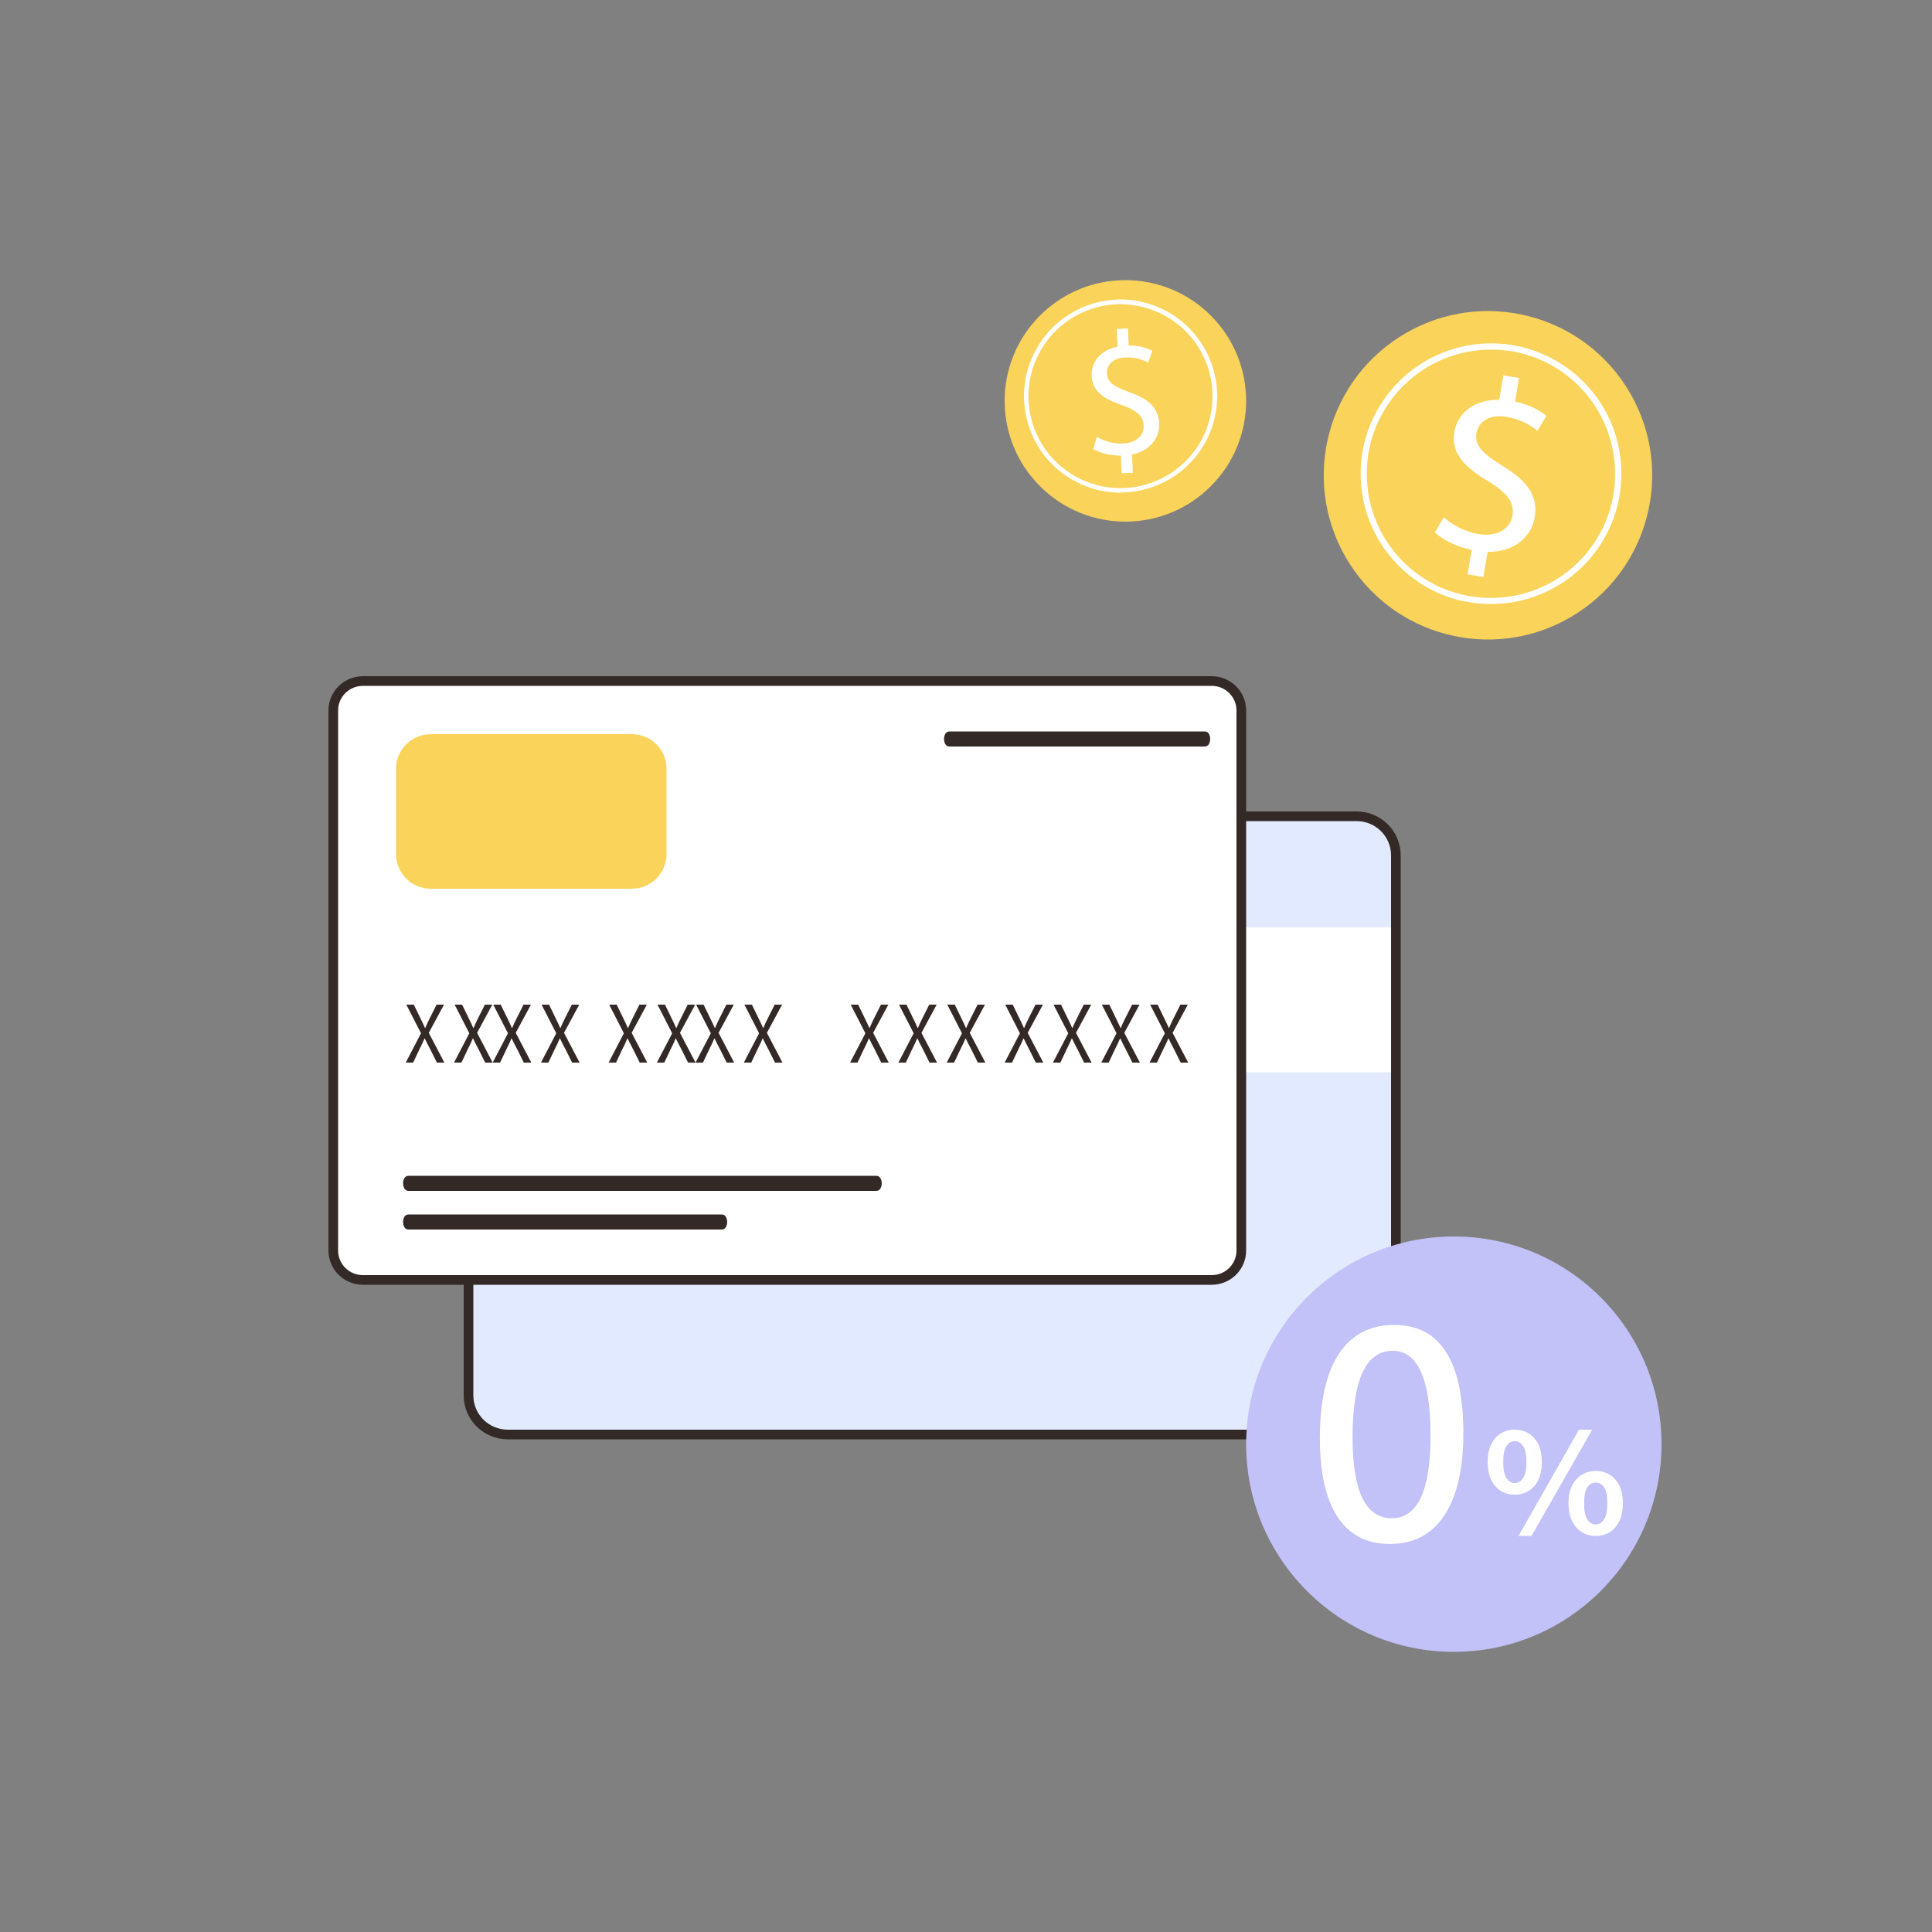 <svg width="520" height="520" viewBox="0 0 520 520" fill="none" xmlns="http://www.w3.org/2000/svg">
<rect x="0" y="0" width="520" height="520" fill="#808080" stroke="none"/>
<path d="M375.702 375.584V230.216C375.702 224.402 370.952 219.7 365.116 219.7H136.685C130.849 219.7 126.102 224.403 126.102 230.216V375.584C126.102 381.404 130.85 386.1 136.685 386.1H365.116C370.955 386.1 375.702 381.405 375.702 375.584Z" fill="#E2EAFF" stroke="#332A27" stroke-width="2.6"/>
<path d="M374.404 249.6H130.004V288.6H374.404V249.6Z" fill="white"/>
<path d="M334.102 191.216V336.584C334.102 340.95 330.538 344.5 326.116 344.5H97.686C93.267 344.5 89.702 340.95 89.702 336.584V191.216C89.702 186.856 93.268 183.3 97.686 183.3H326.116C330.534 183.3 334.102 186.857 334.102 191.216Z" fill="white" stroke="#332A27" stroke-width="2.6"/>
<path d="M324.347 200.2H255.462C255.099 200.2 254.805 199.618 254.805 198.9C254.805 198.181 255.099 197.6 255.462 197.6H324.347C324.711 197.6 325.005 198.181 325.005 198.9C325.005 199.618 324.711 200.2 324.347 200.2Z" fill="#332A27" stroke="#332A27" stroke-width="1.447"/>
<path d="M235.938 319.799H109.868C109.501 319.799 109.203 319.217 109.203 318.499C109.203 317.781 109.501 317.199 109.868 317.199H235.938C236.305 317.199 236.603 317.781 236.603 318.499C236.603 319.217 236.305 319.799 235.938 319.799Z" fill="#332A27" stroke="#332A27" stroke-width="1.447"/>
<path d="M194.349 330.2H109.858C109.496 330.2 109.203 329.618 109.203 328.9C109.203 328.181 109.496 327.6 109.858 327.6H194.349C194.71 327.6 195.003 328.181 195.003 328.9C195.003 329.618 194.71 330.2 194.349 330.2Z" fill="#332A27" stroke="#332A27" stroke-width="1.447"/>
<path d="M179.402 206.897V229.902C179.402 235.042 175.197 239.2 170.015 239.2H115.988C110.806 239.2 106.602 235.042 106.602 229.902V206.897C106.602 201.764 110.806 197.6 115.988 197.6H170.015C175.197 197.6 179.402 201.764 179.402 206.897Z" fill="#FAD35A"/>
<path d="M117.588 286L115.872 282.553C115.173 281.232 114.733 280.376 114.315 279.473H114.275C113.896 280.376 113.518 281.207 112.818 282.574L111.2 286H109.203L113.316 278.107L109.362 270.4H111.377L113.154 274.057C113.652 275.077 114.034 275.862 114.391 276.694H114.452C114.831 275.767 115.17 275.052 115.67 274.057L117.505 270.4H119.502L115.411 277.993L119.603 286H117.588Z" fill="#332A27"/>
<path d="M130.588 286L128.872 282.553C128.173 281.232 127.733 280.376 127.315 279.473H127.275C126.896 280.376 126.518 281.207 125.818 282.574L124.2 286H122.203L126.316 278.107L122.362 270.4H124.377L126.154 274.057C126.652 275.077 127.034 275.862 127.391 276.694H127.452C127.831 275.767 128.17 275.052 128.67 274.057L130.505 270.4H132.502L128.411 277.993L132.603 286H130.588Z" fill="#332A27"/>
<path d="M140.986 286L139.27 282.553C138.571 281.232 138.131 280.376 137.713 279.473H137.673C137.295 280.376 136.916 281.207 136.217 282.574L134.599 286H132.602L136.715 278.107L132.76 270.4H134.776L136.553 274.057C137.05 275.077 137.432 275.862 137.789 276.694H137.85C138.229 275.767 138.568 275.052 139.069 274.057L140.904 270.4H142.901L138.809 277.993L143.002 286H140.986Z" fill="#332A27"/>
<path d="M153.986 286L152.27 282.553C151.571 281.232 151.131 280.376 150.713 279.473H150.673C150.295 280.376 149.916 281.207 149.217 282.574L147.599 286H145.602L149.715 278.107L145.76 270.4H147.776L149.553 274.057C150.05 275.077 150.432 275.862 150.789 276.694H150.85C151.229 275.767 151.568 275.052 152.069 274.057L153.904 270.4H155.901L151.809 277.993L156.002 286H153.986Z" fill="#332A27"/>
<path d="M172.189 286L170.473 282.553C169.774 281.232 169.334 280.376 168.916 279.473H168.876C168.498 280.376 168.119 281.207 167.42 282.574L165.802 286H163.805L167.918 278.107L163.963 270.4H165.979L167.756 274.057C168.254 275.077 168.635 275.862 168.992 276.694H169.054C169.432 275.767 169.771 275.052 170.272 274.057L172.107 270.4H174.104L170.012 277.993L174.205 286H172.189Z" fill="#332A27"/>
<path d="M185.189 286L183.473 282.553C182.774 281.232 182.334 280.376 181.916 279.473H181.876C181.498 280.376 181.119 281.207 180.42 282.574L178.802 286H176.805L180.918 278.107L176.963 270.4H178.979L180.756 274.057C181.254 275.077 181.635 275.862 181.992 276.694H182.054C182.432 275.767 182.771 275.052 183.272 274.057L185.107 270.4H187.104L183.012 277.993L187.205 286H185.189Z" fill="#332A27"/>
<path d="M195.588 286L193.872 282.553C193.173 281.232 192.733 280.376 192.315 279.473H192.275C191.896 280.376 191.518 281.207 190.818 282.574L189.2 286H187.203L191.316 278.107L187.362 270.4H189.377L191.154 274.057C191.652 275.077 192.034 275.862 192.391 276.694H192.452C192.831 275.767 193.17 275.052 193.67 274.057L195.505 270.4H197.502L193.411 277.993L197.603 286H195.588Z" fill="#332A27"/>
<path d="M208.588 286L206.872 282.553C206.173 281.232 205.733 280.376 205.315 279.473H205.275C204.896 280.376 204.518 281.207 203.818 282.574L202.2 286H200.203L204.316 278.107L200.362 270.4H202.377L204.154 274.057C204.652 275.077 205.034 275.862 205.391 276.694H205.452C205.831 275.767 206.17 275.052 206.67 274.057L208.505 270.4H210.502L206.411 277.993L210.603 286H208.588Z" fill="#332A27"/>
<path d="M237.189 286L235.473 282.553C234.774 281.232 234.334 280.376 233.916 279.473H233.876C233.498 280.376 233.119 281.207 232.42 282.574L230.802 286H228.805L232.918 278.107L228.963 270.4H230.979L232.756 274.057C233.254 275.077 233.635 275.862 233.992 276.694H234.054C234.432 275.767 234.771 275.052 235.272 274.057L237.107 270.4H239.104L235.012 277.993L239.205 286H237.189Z" fill="#332A27"/>
<path d="M250.189 286L248.473 282.553C247.774 281.232 247.335 280.376 246.916 279.473H246.876C246.498 280.376 246.119 281.207 245.42 282.574L243.802 286H241.805L245.918 278.107L241.963 270.4H243.979L245.756 274.057C246.254 275.077 246.635 275.862 246.993 276.694H247.054C247.432 275.767 247.771 275.052 248.272 274.057L250.107 270.4H252.104L248.012 277.993L252.205 286H250.189Z" fill="#332A27"/>
<path d="M263.189 286L261.473 282.553C260.774 281.232 260.334 280.376 259.916 279.473H259.876C259.498 280.376 259.119 281.207 258.42 282.574L256.802 286H254.805L258.918 278.107L254.963 270.4H256.979L258.756 274.057C259.254 275.077 259.635 275.862 259.992 276.694H260.054C260.432 275.767 260.771 275.052 261.272 274.057L263.107 270.4H265.104L261.012 277.993L265.205 286H263.189Z" fill="#332A27"/>
<path d="M278.787 286L277.071 282.553C276.372 281.232 275.932 280.376 275.514 279.473H275.474C275.095 280.376 274.717 281.207 274.018 282.574L272.399 286H270.402L274.515 278.107L270.561 270.4H272.576L274.354 274.057C274.851 275.077 275.233 275.862 275.59 276.694H275.651C276.03 275.767 276.369 275.052 276.87 274.057L278.705 270.4H280.702L276.61 277.993L280.802 286H278.787Z" fill="#332A27"/>
<path d="M291.787 286L290.071 282.553C289.372 281.232 288.932 280.376 288.514 279.473H288.474C288.095 280.376 287.717 281.207 287.018 282.574L285.399 286H283.402L287.515 278.107L283.561 270.4H285.576L287.353 274.057C287.851 275.077 288.233 275.862 288.59 276.694H288.651C289.03 275.767 289.369 275.052 289.869 274.057L291.705 270.4H293.702L289.61 277.993L293.802 286H291.787Z" fill="#332A27"/>
<path d="M304.787 286L303.071 282.553C302.372 281.232 301.932 280.376 301.514 279.473H301.474C301.095 280.376 300.717 281.207 300.018 282.574L298.399 286H296.402L300.515 278.107L296.561 270.4H298.576L300.354 274.057C300.851 275.077 301.233 275.862 301.59 276.694H301.651C302.03 275.767 302.369 275.052 302.87 274.057L304.705 270.4H306.702L302.61 277.993L306.802 286H304.787Z" fill="#332A27"/>
<path d="M317.787 286L316.071 282.553C315.372 281.232 314.932 280.376 314.514 279.473H314.474C314.095 280.376 313.717 281.207 313.018 282.574L311.399 286H309.402L313.515 278.107L309.561 270.4H311.576L313.353 274.057C313.851 275.077 314.233 275.862 314.59 276.694H314.651C315.03 275.767 315.369 275.052 315.869 274.057L317.705 270.4H319.702L315.61 277.993L319.802 286H317.787Z" fill="#332A27"/>
<path d="M391.302 444.599C422.175 444.599 447.202 419.572 447.202 388.699C447.202 357.826 422.175 332.799 391.302 332.799C360.43 332.799 335.402 357.826 335.402 388.699C335.402 419.572 360.43 444.599 391.302 444.599Z" fill="#C2C1F8"/>
<path d="M407.698 402.293C406.274 402.293 405.011 401.946 403.909 401.253C402.808 400.56 401.948 399.557 401.329 398.245C400.711 396.907 400.402 395.323 400.402 393.49C400.402 391.658 400.711 390.098 401.329 388.81C401.948 387.498 402.808 386.507 403.909 385.839C405.011 385.145 406.274 384.799 407.698 384.799C409.848 384.799 411.595 385.554 412.939 387.065C414.309 388.575 414.995 390.717 414.995 393.49C414.995 395.323 414.686 396.907 414.067 398.245C413.449 399.557 412.589 400.56 411.488 401.253C410.413 401.946 409.15 402.293 407.698 402.293ZM407.698 399.173C408.585 399.173 409.324 398.74 409.916 397.873C410.534 396.982 410.843 395.521 410.843 393.49C410.843 391.46 410.534 390.024 409.916 389.182C409.324 388.315 408.585 387.882 407.698 387.882C406.839 387.882 406.1 388.315 405.481 389.182C404.89 390.024 404.595 391.46 404.595 393.49C404.595 395.521 404.89 396.982 405.481 397.873C406.1 398.74 406.839 399.173 407.698 399.173ZM429.506 413.399C428.082 413.399 426.819 413.052 425.717 412.359C424.615 411.665 423.742 410.663 423.097 409.35C422.479 408.038 422.17 406.465 422.17 404.633C422.17 402.776 422.479 401.204 423.097 399.916C423.742 398.604 424.615 397.613 425.717 396.945C426.819 396.251 428.082 395.905 429.506 395.905C430.931 395.905 432.194 396.251 433.295 396.945C434.397 397.613 435.257 398.604 435.875 399.916C436.493 401.204 436.802 402.776 436.802 404.633C436.802 406.465 436.493 408.038 435.875 409.35C435.257 410.663 434.397 411.665 433.295 412.359C432.194 413.052 430.931 413.399 429.506 413.399ZM429.506 410.316C430.393 410.316 431.132 409.87 431.723 408.979C432.314 408.087 432.61 406.639 432.61 404.633C432.61 402.578 432.314 401.129 431.723 400.287C431.132 399.445 430.393 399.025 429.506 399.025C428.619 399.025 427.867 399.445 427.249 400.287C426.658 401.129 426.362 402.578 426.362 404.633C426.362 406.639 426.658 408.087 427.249 408.979C427.867 409.87 428.619 410.316 429.506 410.316ZM408.706 413.399L424.991 384.799H428.539L412.213 413.399H408.706Z" fill="white"/>
<path d="M424.452 165.058C444.966 151.817 450.86 124.485 437.625 103.965C424.391 83.446 397.038 77.548 376.524 90.79C356.009 104.032 350.115 131.364 363.35 151.883C376.585 172.402 403.937 178.3 424.452 165.058Z" fill="#FAD35A"/>
<path d="M393.874 161.814C388.52 160.659 383.334 158.228 378.83 154.454C371.635 148.432 367.21 139.991 366.368 130.656C365.526 121.32 368.381 112.214 374.392 105.03C380.402 97.846 388.85 93.423 398.173 92.559C407.488 91.73 416.615 94.585 423.818 100.573C438.669 112.965 440.667 135.146 428.257 149.997C419.603 160.337 406.227 164.442 393.882 161.78L393.874 161.814ZM408.423 94.841C405.149 94.135 401.766 93.937 398.348 94.229C389.464 95.046 381.388 99.23 375.663 106.085C369.938 112.94 367.211 121.612 368.005 130.512C368.798 139.411 373.024 147.454 379.854 153.185C394.008 165.001 415.119 163.095 426.944 148.969C438.777 134.809 436.874 113.678 422.719 101.862C418.52 98.331 413.607 95.958 408.389 94.833L408.423 94.841Z" fill="white"/>
<path d="M394.987 154.61L396.113 148C392.169 147.221 388.31 145.354 386.212 143.296L388.589 139.204C390.774 141.21 394.11 143.072 397.891 143.744C402.714 144.606 406.461 142.487 407.076 138.765C407.698 135.187 405.403 132.48 400.713 129.613C394.212 125.784 390.465 122.013 391.428 116.332C392.375 110.898 397.074 107.485 403.511 107.624L404.637 101.014L408.853 101.745L407.786 108.082C411.823 108.952 414.446 110.482 416.226 111.936L413.792 115.944C412.481 114.912 409.946 112.973 405.587 112.212C400.363 111.299 397.851 113.934 397.4 116.549C396.814 119.956 399.048 122.08 404.558 125.481C411.101 129.461 414.046 133.487 413.053 139.304C412.164 144.466 407.597 148.657 400.409 148.534L399.246 155.314L394.958 154.568L394.987 154.61Z" fill="white"/>
<path d="M325.876 130.878C338.578 118.182 338.578 97.619 325.876 84.922C313.175 72.226 292.629 72.226 279.928 84.922C267.227 97.619 267.227 118.182 279.928 130.878C292.629 143.574 313.175 143.574 325.876 130.878Z" fill="#FAD35A"/>
<path d="M301.89 127.4L301.686 122.616C298.872 122.666 295.956 121.943 294.216 120.821L295.239 117.607C297.03 118.678 299.588 119.476 302.274 119.376C305.702 119.252 307.953 117.208 307.825 114.517C307.722 111.925 305.753 110.38 302.12 109.084C297.107 107.39 293.986 105.321 293.807 101.209C293.653 97.272 296.365 94.182 300.79 93.31L300.586 88.525L303.578 88.4L303.783 92.986C306.674 92.986 308.694 93.659 310.127 94.406L309.052 97.571C308.004 97.048 305.983 96.076 302.888 96.2C299.179 96.35 297.849 98.568 297.925 100.462C298.028 102.929 299.869 104.075 304.141 105.62C309.206 107.414 311.815 109.782 311.994 113.993C312.148 117.731 309.641 121.345 304.704 122.342L304.909 127.251L301.865 127.375L301.89 127.4Z" fill="white"/>
<path d="M301.552 132.6C297.469 132.6 293.353 131.628 289.506 129.617C283.364 126.399 278.843 120.969 276.784 114.333C274.726 107.697 275.367 100.692 278.607 94.525C281.846 88.392 287.279 83.867 293.893 81.789C300.506 79.711 307.559 80.381 313.7 83.599C326.388 90.269 331.281 105.988 324.633 118.657C319.977 127.505 310.933 132.566 301.586 132.566L301.552 132.6ZM301.62 81.856C299.157 81.856 296.66 82.225 294.23 82.996C287.92 84.973 282.723 89.263 279.653 95.129C276.582 100.994 275.975 107.697 277.932 113.998C279.889 120.299 284.208 125.494 290.079 128.544C302.16 134.879 317.176 130.22 323.52 118.154C329.864 106.055 325.207 91.073 313.093 84.739C309.482 82.862 305.568 81.89 301.62 81.89V81.856Z" fill="white"/>
<path d="M355.245 387.171C355.245 377.157 356.951 369.561 360.363 364.382C363.799 359.203 368.769 356.614 375.273 356.614C387.668 356.614 393.865 366.346 393.865 385.809C393.865 395.332 392.172 402.671 388.785 407.825C385.398 412.98 380.489 415.557 374.058 415.557C367.849 415.557 363.161 413.127 359.994 408.267C356.828 403.407 355.245 396.375 355.245 387.171ZM364.044 386.84C364.044 401.37 367.566 408.635 374.61 408.635C381.556 408.635 385.029 401.223 385.029 386.398C385.029 371.181 381.63 363.572 374.831 363.572C367.64 363.572 364.044 371.328 364.044 386.84Z" fill="white"/>
</svg>
